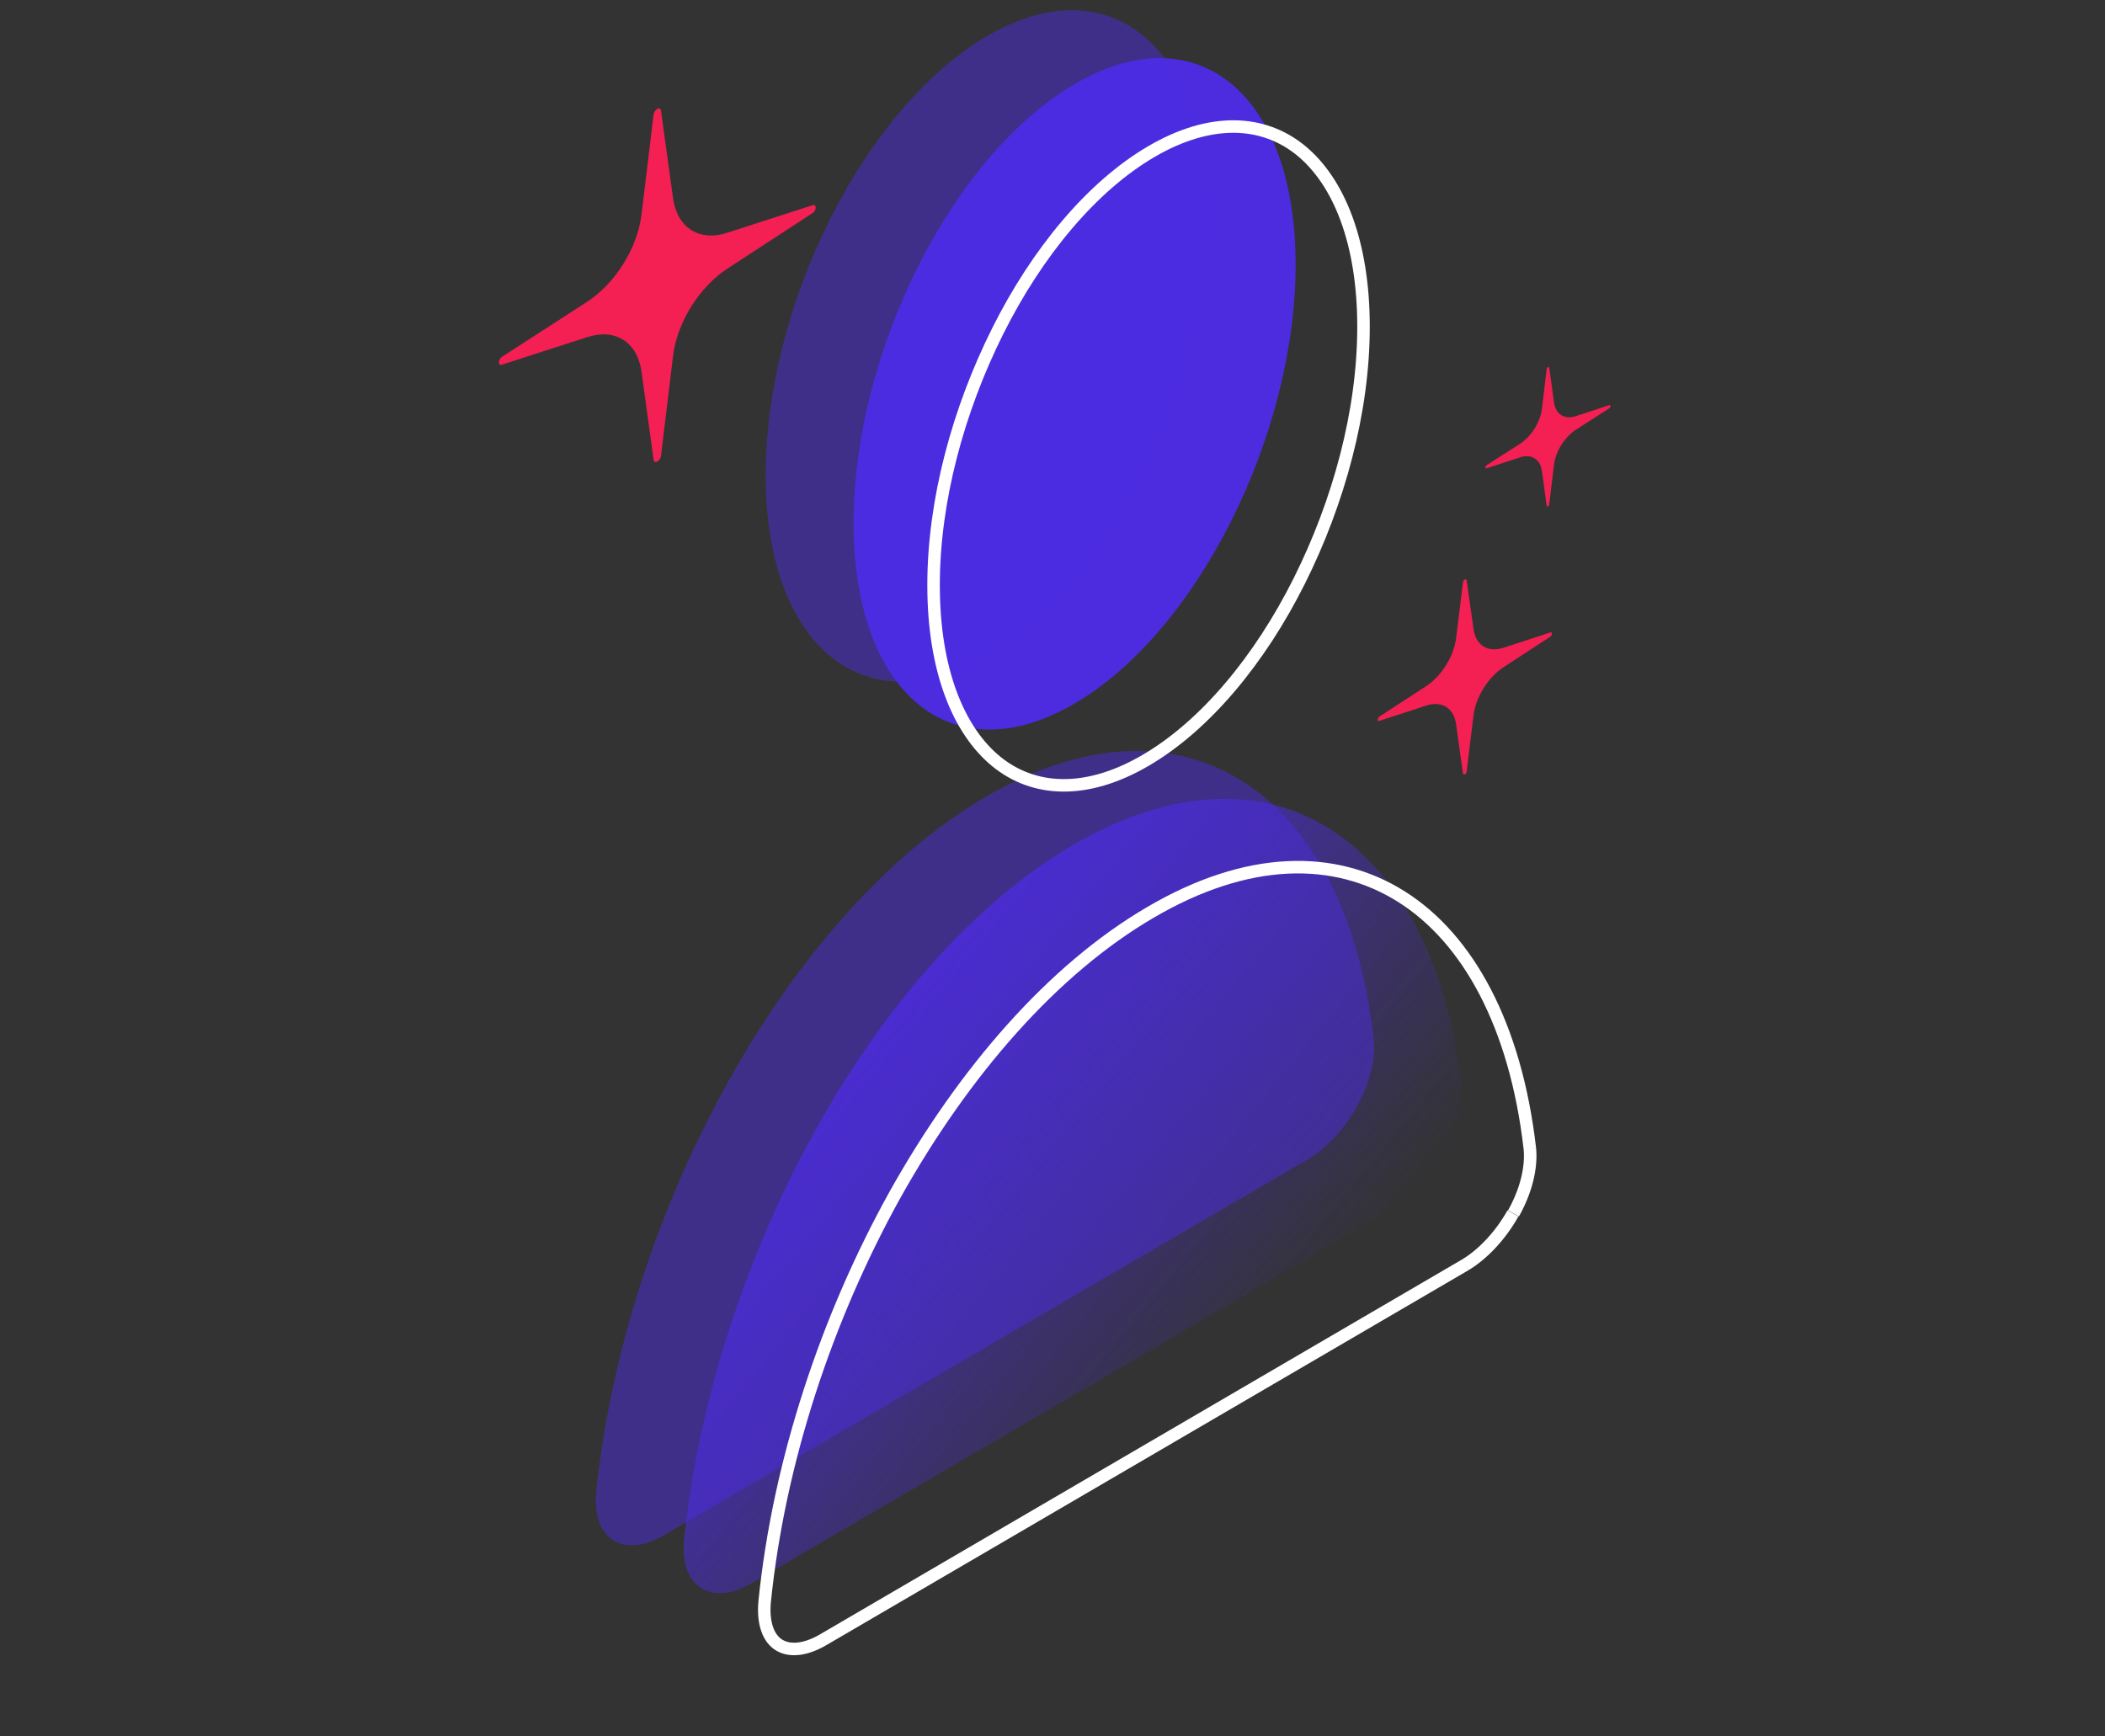 <?xml version="1.0" encoding="utf-8"?>
<!-- Generator: Adobe Illustrator 27.3.1, SVG Export Plug-In . SVG Version: 6.00 Build 0)  -->
<svg version="1.1" id="Warstwa_1" xmlns="http://www.w3.org/2000/svg" xmlns:xlink="http://www.w3.org/1999/xlink" x="0px" y="0px"
	 viewBox="0 0 400 330" style="enable-background:new 0 0 400 330;" xml:space="preserve">
<rect x="0" y="0" width="400" height="330" fill="#333333" stroke="none"/>
<style type="text/css">
	.st0{fill:url(#SVGID_1_);}
	.st1{fill:#4D2CE0;}
	.st2{fill:#4D2CE0;fill-opacity:0.5;}
	.st3{fill:none;stroke:#FFFFFF;stroke-width:2.377;}
	.st4{fill:#F41F52;}
</style>
<linearGradient id="SVGID_1_" gradientUnits="userSpaceOnUse" x1="144.324" y1="140.805" x2="236.855" y2="65.243" gradientTransform="matrix(1 0 0 -1 0 330.551)">
	<stop  offset="0" style="stop-color:#4D2CE0"/>
	<stop  offset="1" style="stop-color:#4D2CE0;stop-opacity:0"/>
</linearGradient>
<path class="st0" d="M203.9,160.6c37.4-21.9,68.4-1.4,73.8,45.7c1,8.2-5.2,19-12.8,23.3l-122.1,71.3c-7.5,4.4-13.7,0.9-12.8-8.4
	C135.6,239,166.5,182.4,203.9,160.6z"/>
<path class="st1" d="M162.2,99.4c0,32.5,18.8,47.9,42,34.3c23.2-13.5,42-50.9,42-83.4c0-32.5-18.8-47.9-42-34.3
	C181,29.5,162.2,66.9,162.2,99.4z"/>
<path class="st2" d="M187.2,151.5c37.4-21.9,68.4-1.4,73.8,45.7c1,8.2-5.2,19-12.8,23.3l-122.1,71.3c-7.5,4.4-13.7,0.9-12.8-8.4
	C118.9,230,149.8,173.4,187.2,151.5z"/>
<path class="st2" d="M145.5,90.3c0,32.5,18.8,47.9,42,34.3c23.2-13.5,42-50.9,42-83.4c0-32.5-18.8-47.9-42-34.3
	C164.3,20.5,145.5,57.8,145.5,90.3z"/>
<path class="st3" d="M218.6,173.4L218.6,173.4c18.4-10.8,35-11,47.7-3c12.7,8,21.7,24.5,24.4,47.8 M218.6,173.4
	c-18.5,10.8-35.4,30.2-48.5,53.6c-13,23.4-22.1,50.8-24.8,77.4c-0.4,4.4,0.9,7.1,2.7,8.2c1.9,1.2,4.8,1.1,8.3-0.9v0 M156.3,311.7
	 M218.6,173.4 M156.3,311.7l122.1-71.3c0,0,0,0,0,0 M156.3,311.7l122.1-71.3 M278.4,240.4c3.5-2.1,6.8-5.7,9.1-9.8 M287.6,230.6
	 M278.4,240.4 M287.6,230.6c2.3-4.1,3.5-8.6,3.1-12.4"/>
<path class="st3" d="M217.7,144.5L217.7,144.5c11.3-6.6,21.7-19.1,29.2-34.1c7.5-15,12.2-32.2,12.2-48.3c0-16.1-4.7-27.6-11.9-33.5
	c-7.1-5.8-17.1-6.4-28.4,0.2l0,0c-11.3,6.6-21.7,19.1-29.2,34.1c-7.5,15-12.2,32.2-12.2,48.3c0,16.1,4.7,27.6,11.9,33.5
	C196.4,150.5,206.4,151.1,217.7,144.5z"/>
<path class="st4" d="M125.6,21c-0.1-0.8-1.2-0.3-1.4,0.7l-2.3,19.1c-0.8,6.4-5,13.1-10.4,16.6L95.4,67.8c-0.8,0.5-0.8,1.8,0,1.5
	l16.1-5.2c5.4-1.8,9.6,0.9,10.4,6.5l2.3,16.8c0.1,0.8,1.2,0.3,1.4-0.7l2.3-19.1c0.8-6.4,5-13.1,10.4-16.6l16.1-10.5
	c0.8-0.5,0.8-1.8,0-1.5l-16.1,5.2c-5.4,1.8-9.6-0.9-10.4-6.5L125.6,21z"/>
<path class="st4" d="M278.7,110.3c-0.1-0.4-0.7-0.1-0.7,0.4l-1.3,10.5c-0.4,3.5-2.8,7.3-5.7,9.2l-8.9,5.8c-0.4,0.3-0.4,1,0,0.8
	l8.9-2.9c3-1,5.3,0.5,5.7,3.6l1.3,9.3c0.1,0.4,0.7,0.1,0.7-0.4L280,136c0.4-3.5,2.8-7.3,5.7-9.2l8.9-5.8c0.4-0.3,0.4-1,0-0.8
	l-8.9,2.9c-3,1-5.3-0.5-5.7-3.6L278.7,110.3z"/>
<path class="st4" d="M294.4,69.9c0-0.3-0.5-0.1-0.5,0.3l-0.9,7.5c-0.3,2.5-2,5.2-4.1,6.6l-6.4,4.1c-0.3,0.2-0.3,0.7,0,0.6l6.4-2.1
	c2.1-0.7,3.8,0.4,4.1,2.6l0.9,6.6c0,0.3,0.5,0.1,0.5-0.3l0.9-7.5c0.3-2.5,2-5.2,4.1-6.6l6.4-4.1c0.3-0.2,0.3-0.7,0-0.6l-6.4,2.1
	c-2.1,0.7-3.8-0.4-4.1-2.6L294.4,69.9z"/>
</svg>
